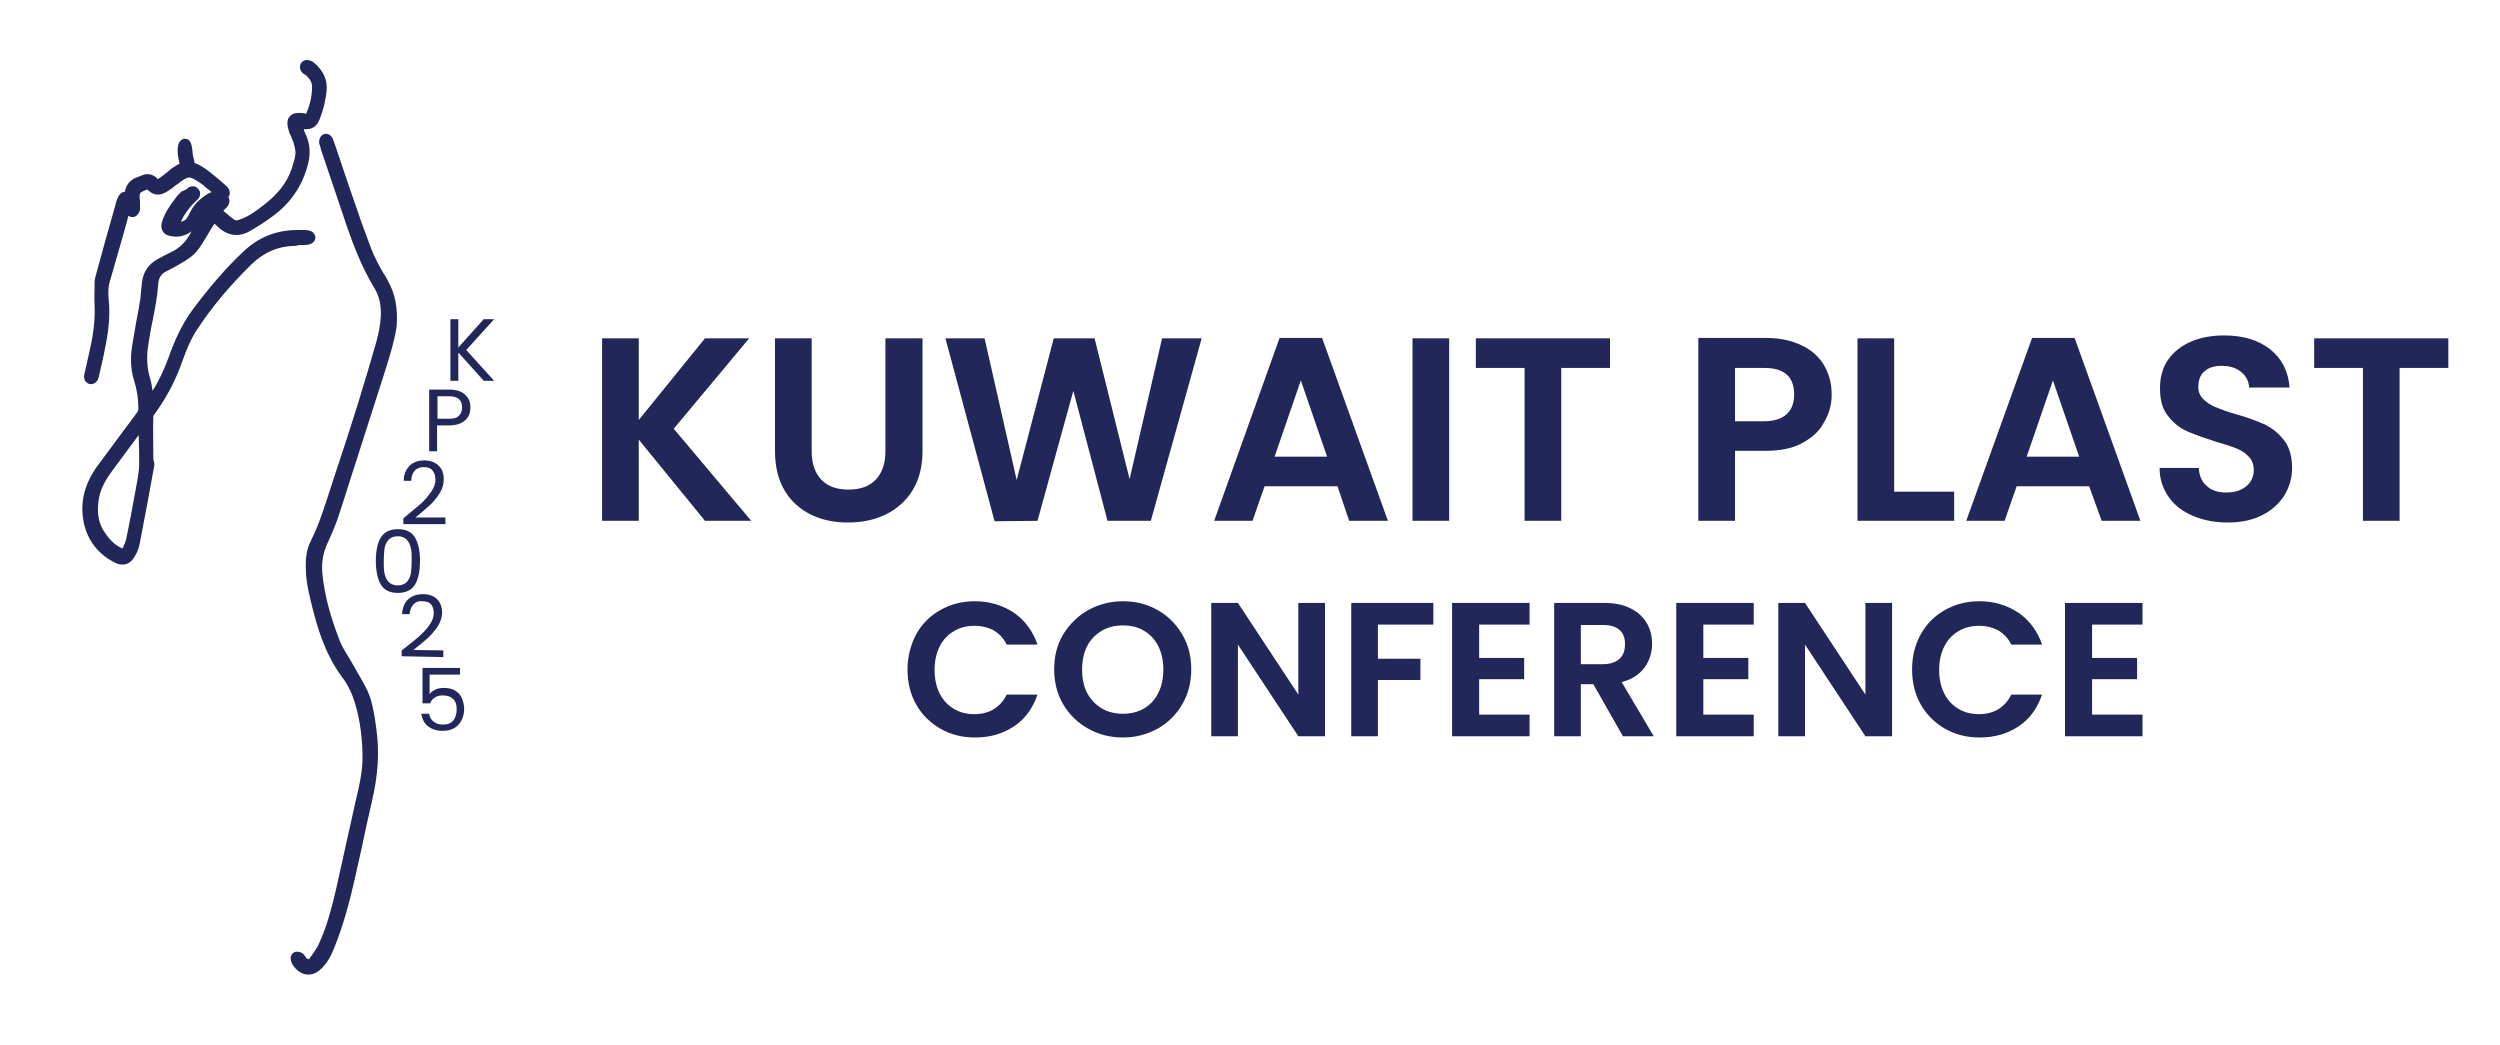 <?xml version="1.0" encoding="utf-8"?>
<!-- Generator: Adobe Illustrator 24.0.1, SVG Export Plug-In . SVG Version: 6.00 Build 0)  -->
<svg version="1.1" id="Layer_1" xmlns="http://www.w3.org/2000/svg" xmlns:xlink="http://www.w3.org/1999/xlink" x="0px" y="0px"
	 viewBox="0 0 600 250.8" style="enable-background:new 0 0 600 250.8;" xml:space="preserve">
<style type="text/css">
	.st0{fill:#212859;}
</style>
<path class="st0" d="M514.2,149.9v-5.2h-18.6v32h18.6v-5.2h-12.1V163h10.8v-5.1h-10.8v-8H514.2z M458.9,160.7c0,3.1,0.7,6,2.1,8.4
	c1.4,2.5,3.4,4.4,5.8,5.8c2.5,1.4,5.2,2.1,8.3,2.1c3.6,0,6.7-0.9,9.4-2.7c2.7-1.8,4.5-4.4,5.6-7.6h-7.4c-0.7,1.5-1.8,2.7-3.1,3.5
	c-1.3,0.8-2.9,1.2-4.6,1.2c-1.9,0-3.5-0.4-5-1.3c-1.5-0.9-2.6-2.1-3.4-3.7c-0.8-1.6-1.2-3.5-1.2-5.6s0.4-4,1.2-5.6
	c0.8-1.6,1.9-2.8,3.4-3.7s3.1-1.3,5-1.3c1.7,0,3.3,0.4,4.6,1.1c1.3,0.8,2.4,1.9,3.1,3.4h7.4c-1.1-3.2-3-5.8-5.6-7.6
	c-2.7-1.8-5.8-2.8-9.4-2.8c-3.1,0-5.8,0.7-8.3,2.1c-2.5,1.4-4.4,3.3-5.8,5.8C459.6,154.7,458.9,157.5,458.9,160.7 M454.1,144.7h-6.4
	v22l-14.5-22h-6.4v32h6.4v-22l14.5,22h6.4V144.7z M420.9,149.9v-5.2h-18.6v32h18.6v-5.2h-12.1V163h10.8v-5.1h-10.8v-8H420.9z
	 M379.4,150h5.4c1.7,0,3,0.4,3.9,1.2s1.3,1.9,1.3,3.4s-0.4,2.7-1.3,3.5s-2.2,1.3-3.9,1.3h-5.4V150z M396.9,176.7l-7.7-13
	c2.4-0.6,4.2-1.8,5.5-3.5c1.2-1.7,1.8-3.6,1.8-5.7c0-1.8-0.4-3.5-1.3-5s-2.2-2.7-3.9-3.5c-1.7-0.9-3.9-1.3-6.3-1.3h-12v32h6.4v-12.5
	h3l7.1,12.5H396.9z M367.1,149.9v-5.2h-18.6v32h18.6v-5.2H355V163h10.8v-5.1H355v-8H367.1z M324.3,144.7v32h6.4v-13.5h10.2v-5.1
	h-10.2v-8.2H344v-5.2H324.3z M318,144.7h-6.4v22l-14.5-22h-6.4v32h6.4v-22l14.5,22h6.4V144.7z M269.5,171.3c-1.9,0-3.6-0.4-5.1-1.3
	c-1.5-0.9-2.6-2.1-3.5-3.7c-0.8-1.6-1.2-3.5-1.2-5.6s0.4-4,1.2-5.6c0.8-1.6,2-2.8,3.5-3.7s3.2-1.3,5.1-1.3s3.6,0.4,5.1,1.3
	c1.5,0.9,2.6,2.1,3.4,3.7c0.8,1.6,1.2,3.5,1.2,5.6s-0.4,4-1.2,5.6c-0.8,1.6-2,2.9-3.4,3.7C273.1,170.9,271.4,171.3,269.5,171.3
	 M269.5,177c3,0,5.7-0.7,8.3-2.1c2.5-1.4,4.5-3.4,5.9-5.8c1.5-2.5,2.2-5.3,2.2-8.5c0-3.1-0.7-5.9-2.2-8.4s-3.4-4.4-5.9-5.8
	c-2.5-1.4-5.2-2.1-8.3-2.1c-3,0-5.7,0.7-8.3,2.1c-2.5,1.4-4.5,3.4-6,5.8c-1.5,2.5-2.2,5.3-2.2,8.4c0,3.1,0.7,6,2.2,8.5
	s3.5,4.4,6,5.8S266.5,177,269.5,177 M217.8,160.7c0,3.1,0.7,6,2.1,8.4c1.4,2.5,3.4,4.4,5.8,5.8c2.5,1.4,5.2,2.1,8.3,2.1
	c3.6,0,6.7-0.9,9.4-2.7s4.5-4.4,5.6-7.6h-7.4c-0.7,1.5-1.8,2.7-3.1,3.5s-2.9,1.2-4.6,1.2c-1.9,0-3.5-0.4-5-1.3
	c-1.5-0.9-2.6-2.1-3.4-3.7c-0.8-1.6-1.2-3.5-1.2-5.6s0.4-4,1.2-5.6s1.9-2.8,3.4-3.7s3.1-1.3,5-1.3c1.7,0,3.3,0.4,4.6,1.1
	c1.3,0.8,2.4,1.9,3.1,3.4h7.4c-1.1-3.2-3-5.8-5.6-7.6c-2.7-1.8-5.8-2.8-9.4-2.8c-3.1,0-5.8,0.7-8.3,2.1c-2.5,1.4-4.4,3.3-5.8,5.8
	C218.6,154.7,217.8,157.5,217.8,160.7"/>
<path class="st0" d="M555.4,81.2v7.1h11.7V125h8.8V88.3h11.7v-7.1C587.6,81.2,555.4,81.2,555.4,81.2z M534.7,125.4
	c3.2,0,6-0.6,8.3-1.8c2.3-1.2,4.1-2.8,5.3-4.8s1.8-4.2,1.8-6.5c0-2.7-0.6-4.9-1.9-6.6c-1.3-1.7-2.8-2.9-4.6-3.8
	c-1.8-0.8-4.1-1.7-7-2.5c-2.1-0.6-3.7-1.2-4.9-1.7s-2.1-1.1-2.9-1.9c-0.8-0.8-1.2-1.7-1.2-2.9c0-1.7,0.5-3,1.5-3.8
	c1-0.9,2.4-1.3,4.1-1.3c2,0,3.5,0.5,4.7,1.5s1.8,2.2,1.9,3.7h9.7c-0.3-3.9-1.9-7-4.7-9.2s-6.5-3.3-11-3.3c-3,0-5.7,0.5-8,1.5
	s-4.2,2.5-5.5,4.4s-1.9,4.2-1.9,6.8c0,2.8,0.6,5,1.9,6.6c1.3,1.7,2.8,2.9,4.6,3.7c1.8,0.8,4.1,1.6,6.9,2.5c2.1,0.6,3.7,1.1,4.9,1.6
	s2.2,1.1,3,2c0.8,0.8,1.2,1.9,1.2,3.2c0,1.6-0.6,2.9-1.8,3.9s-2.8,1.5-4.8,1.5s-3.6-0.5-4.7-1.6c-1.2-1-1.8-2.5-1.9-4.3h-9.4
	c0,2.7,0.8,5,2.2,7s3.4,3.5,5.8,4.5C528.9,124.9,531.6,125.4,534.7,125.4 M486.4,109.6l6.3-18.3l6.3,18.3
	C499,109.6,486.4,109.6,486.4,109.6z M504.4,125h9.3l-15.8-43.9h-10.2L471.9,125h9.2l2.9-8.3h17.4L504.4,125z M454.6,81.2h-8.8V125
	H469v-7h-14.4V81.2z M423.4,101.1h-7V88.3h7c4.8,0,7.2,2.1,7.2,6.4c0,2-0.6,3.6-1.8,4.7C427.6,100.5,425.8,101.1,423.4,101.1
	 M439.6,94.7c0-2.6-0.6-4.9-1.8-7c-1.2-2-3-3.7-5.4-4.8c-2.4-1.2-5.3-1.8-8.7-1.8h-16.1V125h8.8v-16.8h7.3c3.6,0,6.6-0.6,8.9-1.9
	c2.4-1.3,4.1-2.9,5.2-5C439,99.3,439.6,97.1,439.6,94.7 M354.2,81.2v7.1h11.7V125h8.8V88.3h11.7v-7.1
	C386.4,81.2,354.2,81.2,354.2,81.2z M339,125h8.8V81.2H339V125z M305.9,109.6l6.3-18.3l6.3,18.3
	C318.5,109.6,305.9,109.6,305.9,109.6z M323.8,125h9.3l-15.8-43.9h-10.2L291.4,125h9.2l2.9-8.3H321L323.8,125z M278.9,81.2
	l-7.8,33.8l-8.4-33.8h-9.8l-8.9,34l-7.7-34h-9.4l11.8,43.9L249,125l8.6-31.2l8.2,31.2h10.4l12.2-43.8H278.9z M186,81.2v27.1
	c0,3.7,0.8,6.9,2.3,9.4c1.5,2.6,3.7,4.5,6.3,5.8c2.7,1.3,5.6,1.9,8.9,1.9c3.3,0,6.3-0.6,9-1.9s4.9-3.2,6.5-5.8
	c1.6-2.6,2.4-5.7,2.4-9.4V81.2h-8.9v27.1c0,3-0.8,5.2-2.3,6.8c-1.5,1.6-3.7,2.4-6.6,2.4c-2.8,0-5-0.8-6.5-2.4s-2.3-3.8-2.3-6.8V81.2
	H186z M180.3,125l-18.6-22.1l18.1-21.7h-10.6l-15.9,19.6V81.2h-8.8V125h8.8v-19.5l15.9,19.5H180.3z"/>
<g>
	<g>
		<path class="st0" d="M110.5,160.3h-9.1v8.5h1.8c0.3-0.6,0.6-1.1,1.2-1.4c0.5-0.4,1.2-0.5,1.9-0.5c1.1,0,1.9,0.3,2.5,0.9
			c0.6,0.6,0.8,1.4,0.8,2.5c0,1.1-0.3,2-0.8,2.6c-0.6,0.7-1.4,1-2.5,1c-0.9,0-1.6-0.2-2.2-0.7c-0.6-0.4-1-1.1-1.1-1.9h-1.9
			c0.2,1.2,0.7,2.3,1.6,3c0.9,0.7,2.1,1.1,3.5,1.1c1.1,0,2.1-0.2,2.9-0.7c0.8-0.5,1.3-1.1,1.7-1.9c0.4-0.8,0.6-1.7,0.6-2.7
			c0-0.8-0.2-1.6-0.5-2.4c-0.3-0.8-0.8-1.4-1.6-1.9c-0.7-0.5-1.7-0.7-2.8-0.7c-0.7,0-1.4,0.1-2,0.4c-0.6,0.3-1.1,0.6-1.4,1.1v-4.7
			h7.3V160.3z"/>
		<path class="st0" d="M96.4,156.1l0,1.4l10,0.2l0-1.6l-7.2-0.1c1.4-1.1,2.5-2,3.4-2.8c0.9-0.8,1.7-1.8,2.4-2.8
			c0.7-1.1,1.1-2.2,1.1-3.3c0-1.4-0.4-2.5-1.2-3.3c-0.8-0.8-2-1.2-3.4-1.2c-1.4,0-2.6,0.4-3.5,1.2c-0.9,0.8-1.4,2-1.5,3.6l1.8,0
			c0.1-1,0.4-1.8,0.9-2.3c0.5-0.6,1.3-0.9,2.2-0.8c1,0,1.7,0.3,2.1,0.8c0.4,0.5,0.6,1.2,0.6,2.1c0,1-0.4,1.9-1.1,2.9
			c-0.7,1-1.6,1.9-2.6,2.8C99.6,153.6,98.2,154.7,96.4,156.1"/>
		<path class="st0" d="M98.8,134.6c0,1.2-0.1,2.3-0.2,3.1c-0.2,0.8-0.5,1.5-1,2c-0.5,0.5-1.2,0.8-2.1,0.8c-0.9,0-1.7-0.3-2.2-0.8
			c-0.5-0.5-0.8-1.2-1-2c-0.2-0.8-0.2-1.9-0.2-3.1c0-1.2,0.1-2.2,0.2-3.1c0.2-0.8,0.5-1.5,1-2c0.5-0.5,1.2-0.8,2.2-0.8
			c0.9,0,1.6,0.3,2.1,0.8c0.5,0.5,0.8,1.2,1,2C98.8,132.3,98.8,133.4,98.8,134.6 M90.2,134.6c0,2.4,0.4,4.3,1.2,5.7
			c0.8,1.3,2.1,2,4.1,2c1.9,0,3.3-0.7,4.1-2c0.8-1.3,1.2-3.2,1.2-5.7c0-2.4-0.4-4.3-1.2-5.6c-0.8-1.3-2.1-2-4.1-2
			c-1.9,0-3.3,0.7-4.1,2C90.6,130.3,90.2,132.2,90.2,134.6"/>
		<polygon class="st0" points="118.6,91.4 111.9,84 118.6,76.6 116.1,76.6 110,83.4 110,76.6 108.1,76.6 108.1,91.4 110,91.4 
			110,84.6 116.1,91.4 		"/>
		<path class="st0" d="M96.8,124.4v1.4h10.1v-1.6h-7.2c1.4-1.1,2.5-2.1,3.4-2.9c0.9-0.8,1.7-1.8,2.4-2.9c0.7-1.1,1-2.2,1-3.4
			c0-1.4-0.4-2.5-1.3-3.3c-0.8-0.8-2-1.2-3.4-1.2c-1.4,0-2.6,0.4-3.5,1.3c-0.9,0.9-1.4,2.1-1.4,3.6h1.8c0-1,0.3-1.8,0.8-2.4
			c0.5-0.6,1.3-0.9,2.2-0.9c1,0,1.7,0.3,2.1,0.8c0.4,0.5,0.7,1.2,0.7,2.2c0,1-0.3,1.9-1,2.9c-0.7,1-1.5,2-2.5,2.9
			C99.9,121.8,98.5,123,96.8,124.4"/>
		<path class="st0" d="M112.9,97.8c0-1.3-0.4-2.3-1.3-3.1c-0.9-0.8-2.1-1.2-3.8-1.2H103v14.8h1.9v-6.2h2.8c1.7,0,3-0.4,3.9-1.2
			C112.5,100.1,112.9,99.1,112.9,97.8 M107.8,100.5H105v-5.4h2.8c2.1,0,3.1,0.9,3.1,2.7c0,0.9-0.3,1.5-0.8,2
			C109.7,100.3,108.9,100.5,107.8,100.5"/>
	</g>
	<g>
		<path class="st0" d="M72.6,58.8c0.2,0,0.3,0,0.5,0c1.8,0,2.6-0.9,2.6-1.8c0-0.6-0.4-1.2-1-1.5c-0.4-0.2-1-0.3-1.8-0.3
			c0,0-0.5,0-0.5,0c-0.3,0-0.7,0-1,0c-5,0-9.3,1.7-12.9,5.1c-4.3,4-8.3,8.7-12.4,14.2c-2.6,3.6-4.3,7.5-5.6,11.2
			c-1.2,3.2-2.4,5.8-3.9,8.1c-0.1-1-0.3-2.1-0.6-3.1c-0.7-2.3-0.9-4.9-0.4-8c0.3-1.9,0.6-3.8,1-5.6c0.6-3,1.2-6.1,1.4-9.2
			c0.1-1.1,0.6-2,1.6-2.6c0.5-0.3,1-0.5,1.5-0.8c0.5-0.3,1-0.5,1.5-0.8l0.3-0.2c0.9-0.5,1.9-1.1,2.7-1.7c1.7-1.2,2.7-2.9,3.7-4.6
			l0.2-0.3c0.6-1,1.2-2.1,1.9-3.1l0.1-0.1c0.4,0.4,0.8,0.7,1.2,1.1c1.3,1.1,2.7,1.6,4.1,1.6c1,0,2-0.3,2.9-0.8
			c1.6-0.9,3.6-2.1,5.6-3.6c4.2-3,7-7,8.4-11.8c0.9-2.9,0.8-5.5-0.3-7.9c-0.2-0.4-0.4-0.8-0.5-1.3c0.3,0,0.5,0,0.7,0
			c1.9,0,2.7-1.3,3.2-2.6c0.8-2.1,1.4-4.4,1.6-6.8c0.2-2.5-0.8-4.7-3.2-6.7c-0.5-0.3-1-0.5-1.5-0.5c-0.7,0-1.4,0.4-1.6,1.1
			c-0.3,0.7,0,1.5,0.6,2.1l0.5,0.3c0.2,0.1,0.4,0.3,0.5,0.4c0.8,0.8,1.2,1.6,1.2,2.5c0,2.2-0.5,4.3-1.4,6.5
			c-0.4-0.1-0.9-0.2-1.4-0.2c-0.2,0-0.3,0-0.5,0c-1.2,0-1.8,0.5-2.1,0.9c-0.4,0.4-0.7,1.2-0.4,2.6c0.1,0.4,0.2,0.7,0.3,1.1
			c0.1,0.3,0.2,0.6,0.4,0.9c0.2,0.5,0.4,1,0.6,1.5l0.1,0.3c0.2,0.9,0.5,1.8,0.4,2.6c-0.1,1.1-0.5,2.2-0.9,3.5
			c-1.1,3.3-3.3,6.1-6.7,8.7c-1.9,1.5-3.7,2.8-5.8,3.5c-0.3,0.1-0.5,0.2-0.7,0.2c-0.2,0-0.4-0.1-0.6-0.2c-0.9-0.6-1.7-1.4-2.6-2.1
			c0.2-0.3,0.5-0.5,0.7-0.7c0.6-0.6,0.9-1.4,0.7-2.1c0-0.2-0.1-0.4-0.2-0.6c0.1-0.1,0.2-0.1,0.2-0.2c0.2-0.4,0.3-1.2-0.4-2.1
			l-0.1-0.1l-1-0.9c-0.7-0.6-1.3-1.1-2-1.7c-1.4-1.1-2.9-2.4-4.8-3.1l-0.1-0.6c-0.2-0.8-0.4-1.5-0.4-2.2c-0.1-0.8-0.2-3-1.8-3
			c-0.7,0-1.3,0.5-1.6,1.4c-0.4,1.7,0,3.2,0.3,4.6c-0.5,0.2-0.9,0.5-1.4,0.8c-0.5,0.3-0.9,0.6-1.3,1l-0.6,0.5
			c-0.6,0.5-1.2,0.9-1.9,1.4c-0.7-0.8-1.6-1.2-2.5-1.2c-0.5,0-1,0.1-1.6,0.4c-0.4,0.2-0.9,0.3-1.3,0.5c-1.5,0.7-2.3,1.9-2.5,3.3
			c-1.2,0.1-1.6,1.2-1.8,1.6c-0.2,0.5-0.4,1-0.5,1.6c-1.6,5.6-3.2,11.3-4.7,16.9c-0.2,0.6-0.3,1.2-0.3,1.9l0,0.7c0,1.5-0.1,3,0,4.6
			c0.2,4-0.5,8-1.3,11.4l-1.1,4.9c-0.3,1,0,1.6,0.2,1.9c0.3,0.4,0.8,0.7,1.3,0.7c0.9,0,1.7-0.7,1.9-1.7l1.2-5.3
			c0.8-3.9,1.7-8.5,1.2-13.2c-0.2-1.9-0.1-3.5,0.4-4.9c1.2-4.2,2.4-8.4,3.6-12.6c0,0,0.6-2.1,0.7-2.7c0.3,0.2,0.8,0.3,1.2,0.3
			c0,0,0,0,0,0c0.7-0.1,1.3-0.8,1.5-1.4c0.2-0.5,0.1-1,0.1-1.5c0-0.7,0-1.4-0.1-2.1c0-0.5,0.1-0.9,0.8-1.2c0,0,0.6-0.2,0.7-0.3
			c0.2-0.1,0.2-0.1,0.3-0.1c0.1,0,0.2,0.1,0.3,0.2c0.7,0.7,1.5,1,2.3,1c0.6,0,1.3-0.2,2-0.6c0.5-0.3,1-0.7,1.5-1
			c0,0,0.8-0.7,1.2-0.9c0.5-0.4,1-0.8,1.5-1.1c0.5-0.3,0.9-0.5,1.3-0.5c0.3,0,0.6,0.1,1,0.3l0.7,0.4c0.5,0.3,1,0.6,1.5,1
			c0.7,0.6,1.4,1.2,2.2,1.8c-0.4,0.1-0.8,0.3-1.2,0.6c-1.9,1.2-3.2,2.6-4,4.3c-0.2,0.5-0.5,1-0.8,1.4c-0.2,0.4-0.8,0.7-1.4,0.8
			c0.9-1.9,2.2-3.7,4-5.3c0.6-0.6,0.8-1.4,0.5-2.1c-0.3-0.6-0.9-1.1-1.6-1.1c-0.6,0-1.1,0.2-1.5,0.7L43.5,46c-0.5,0.5-1,1-1.4,1.6
			c-1.5,1.9-2.6,3.7-3.2,5.6c-0.3,0.8-0.2,1.6,0.1,2.2c0.2,0.4,0.7,1,1.7,1.2c0.5,0.1,1,0.2,1.5,0.2c1.4,0,2.8-0.5,3.8-1.3l-0.7,1.2
			c-1.1,1.8-2.6,3.1-4.6,4c-0.9,0.4-1.7,0.9-2.7,1.4c-2.3,1.2-3.6,3.1-3.9,5.5c-0.1,0.6-0.1,1.2-0.2,1.8c-0.1,0.7-0.1,1.5-0.2,2.2
			c-0.3,1.9-0.6,3.7-1,5.6c-0.3,1.8-0.6,3.5-0.9,5.3c-0.4,2.2-0.7,5.5,0.4,8.9c0.6,1.9,1,4,1,6.8c0,0.3-0.1,0.5-0.3,0.8
			c-1.6,2.1-7.7,10.4-9.2,12.4c-3.4,4.5-4.6,9.1-3.6,14c0.9,4.3,3.4,7.6,7.6,9.7c0.6,0.3,1.2,0.4,1.7,0.4c0.8,0,2-0.3,2.9-1.9
			c0.5-0.8,1-1.9,1.2-3c1.2-6.2,2.4-12.5,3.5-18.7c0.1-0.5,0-1-0.1-1.3c0-0.1-0.1-0.3-0.1-0.4c0-3.4-0.1-6.8,0-10.4
			c2.9-3.9,5.3-8.3,7-13.2c0.9-2.5,1.9-5.1,3.5-7.5c3.4-5.2,7.6-10.3,13.1-15.7c3-2.9,6.6-4.4,10.6-4.4
			C71.6,58.8,72.1,58.8,72.6,58.8z M33.4,111.5c0,1.4-0.3,2.8-0.5,4.2l-0.1,0.5c-0.8,4.4-1.6,8.8-2.5,13.1c-0.2,0.8-0.5,1.6-0.9,2.3
			c0,0,0,0,0,0.1c0,0-0.1,0-0.1-0.1c-1.8-0.8-3.2-2.2-4.6-4.5c-1.2-2.1-1.5-4.6-0.9-7.8c0.5-2.4,1.8-4.5,3.2-6.4l6.3-8.5l0,0.5
			C33.4,107.1,33.4,109.3,33.4,111.5z"/>
		<path class="st0" d="M93.1,67.4c-0.3-0.6-0.6-1.2-1-1.7c-1.1-1.9-2.2-3.9-3-6c-1.8-4.7-3.5-9.6-5.1-14.3c-0.6-1.8-1.2-3.5-1.8-5.3
			c-0.5-1.4-0.9-2.8-1.4-4.2l-0.7-2c-0.5-1.6-1.4-1.8-1.9-1.8c-0.5,0-1,0.3-1.3,0.8c-0.4,0.6-0.4,1.5-0.1,2.1c0,0,0.2,0.6,0.2,0.8
			l5.2,15.4c2.2,6.7,4.4,12.6,7.8,18.2c1,1.7,1.5,3.8,1.4,6.4c-0.1,2.3-0.6,4.5-1.1,6.3c-2.7,9.5-5.8,19.6-10.2,32.7
			c-0.4,1.1-0.7,2.3-1.1,3.4c-1.3,4-2.6,8.1-4.5,11.8c-0.7,1.5-1.1,3.2-1.1,5.2c-0.1,2.7,0.3,5.6,1.2,9.1c1.4,5.8,3.2,12.4,7.5,18.2
			c1.1,1.4,1.9,3,2.5,4.5c1.5,4.1,2.3,8.7,2.4,14.1c0.1,3.7-0.7,7.2-1.7,11.4c-0.8,3.6-1.6,7.2-2.4,10.8c-0.8,3.6-1.6,7.2-2.4,10.8
			c-1,4.1-2.1,8.5-4.1,12.7c-0.5,1-1.2,2-2.1,3.2c-0.1,0.2-0.2,0.2-0.3,0.2c-0.1,0-0.2-0.1-0.5-0.3c-0.1-0.1-0.2-0.2-0.2-0.3
			l-0.2-0.3c-0.4-0.6-1.1-0.9-1.8-0.9c-0.5,0-1,0.2-1.3,0.7c-0.5,0.8-0.1,1.9,0.2,2.4c1,1.5,2.3,2.4,3.8,2.4c0,0,0,0,0,0
			c1.1,0,2.2-0.5,3.2-1.5c1.6-1.6,2.5-3.5,3.2-5.4c2-5,3.4-10.2,4.5-15c0.6-2.7,1.2-5.4,1.8-8c0.8-3.8,1.6-7.6,2.5-11.4
			c1.6-6.7,1.9-12.3,1.1-17.8l-0.2-1.5c-0.4-2.5-0.8-5.1-1.9-7.5c-0.7-1.5-1.6-3-2.4-4.4c-0.4-0.7-0.8-1.4-1.2-2.1
			c-0.3-0.6-0.7-1.1-1-1.7c-0.8-1.3-1.6-2.6-2.1-3.9c-2.2-5.7-3.6-10.8-4.1-15.8c-0.3-2.7,0.1-5.1,1.1-7.3c1.2-2.6,2.3-5.2,3.1-7.8
			c3.6-11.2,7.2-22.4,10.7-33.4l0.4-1.3c1-3.2,2-6.4,2.5-9.8C95.5,74.1,94.9,70.6,93.1,67.4z"/>
	</g>
</g>
</svg>
